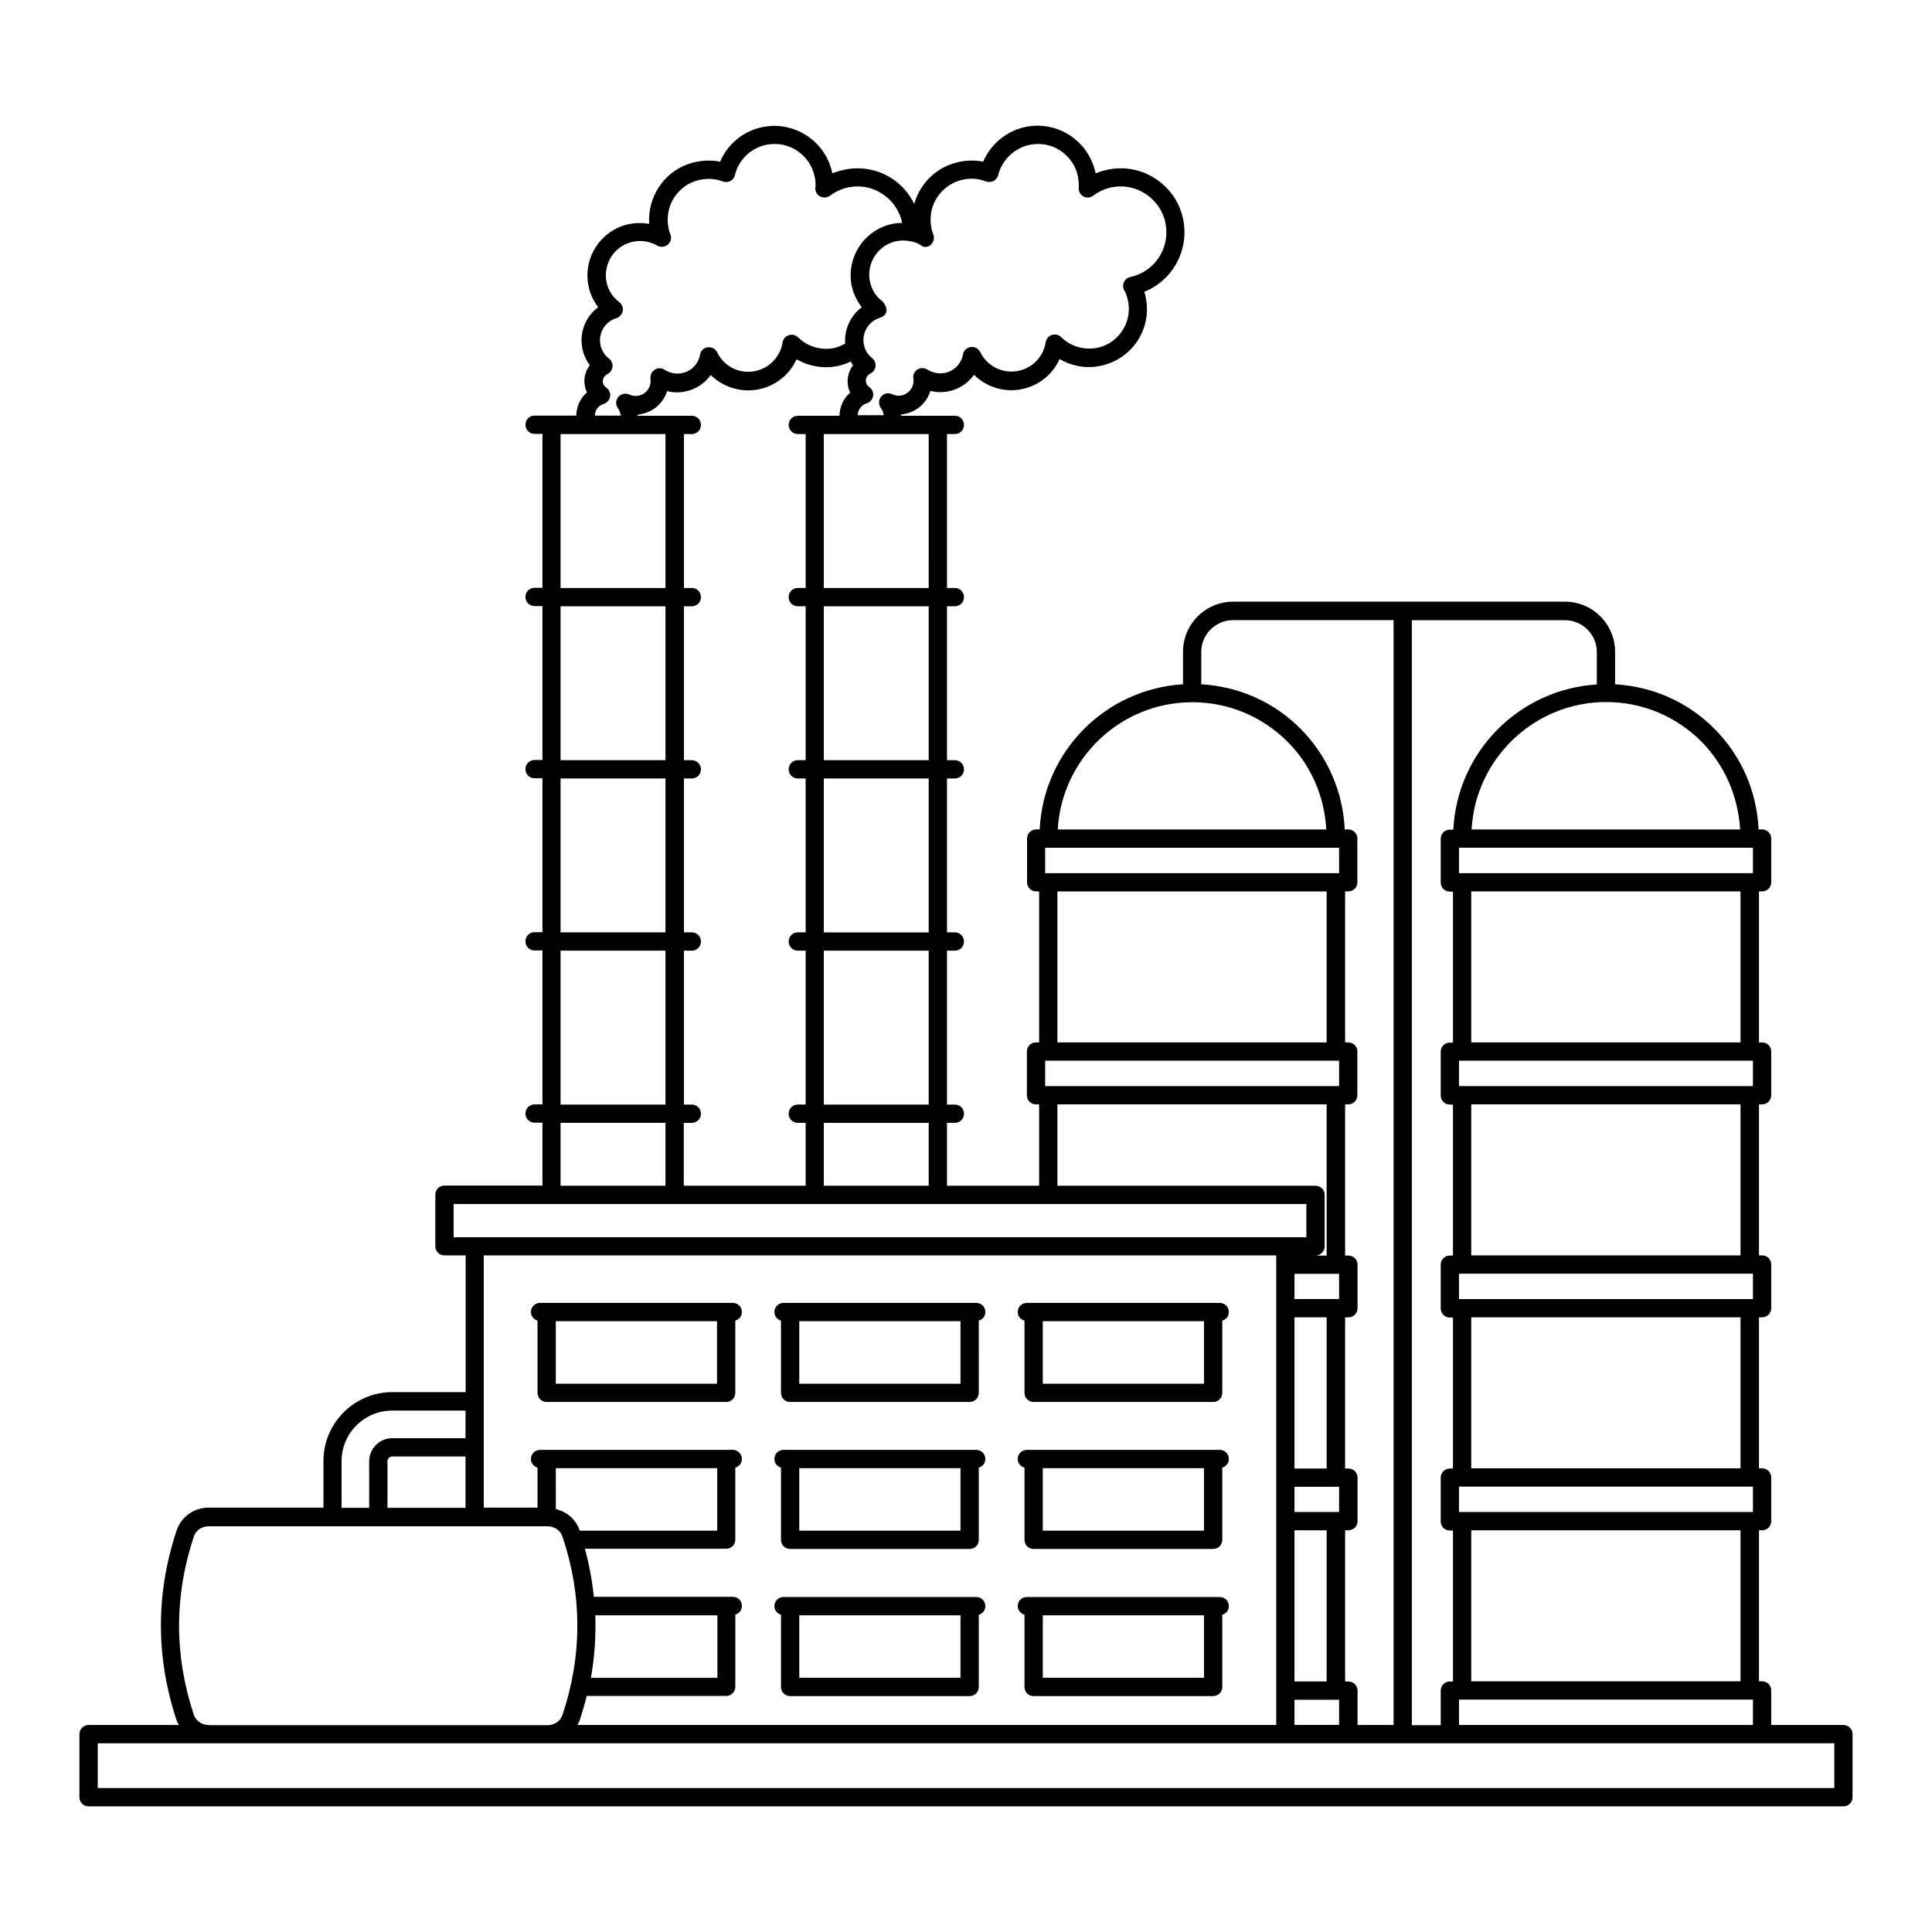 <?xml version="1.0" encoding="UTF-8"?>
<!-- Uploaded to: ICON Repo, www.svgrepo.com, Generator: ICON Repo Mixer Tools -->
<svg fill="#000000" width="800px" height="800px" version="1.1" viewBox="144 144 512 512" xmlns="http://www.w3.org/2000/svg">
 <g>
  <path d="m632.53 601.14h-19.137v-9.156c0-1.355-1.066-2.422-2.422-2.422h-0.824v-40.016h0.824c1.355 0 2.422-1.066 2.422-2.422v-11.578c0-1.355-1.066-2.422-2.422-2.422h-0.824v-40.016h0.824c1.355 0 2.422-1.066 2.422-2.422v-11.578c0-1.355-1.066-2.422-2.422-2.422h-0.824v-40.016h0.824c1.355 0 2.422-1.066 2.422-2.422v-11.578c0-1.355-1.066-2.422-2.422-2.422h-0.824v-40.016h0.824c1.355 0 2.422-1.066 2.422-2.422v-11.578c0-1.355-1.066-2.422-2.422-2.422h-0.922c-0.484-10.078-4.555-19.523-11.773-26.742-7.074-7.074-16.324-11.141-26.258-11.723v-8.574c0-7.363-5.957-13.32-13.32-13.32h-87.871c-7.363 0-13.32 5.957-13.32 13.32v8.574c-20.59 1.258-37.012 17.828-37.98 38.465h-0.922c-1.355 0-2.422 1.066-2.422 2.422v11.578c0 1.355 1.066 2.422 2.422 2.422l0.773 0.004v40.016h-0.824c-1.355 0-2.422 1.066-2.422 2.422v11.578c0 1.355 1.066 2.422 2.422 2.422h0.824v21.559h-24.414v-16.664h2.082c1.355 0 2.422-1.066 2.422-2.422s-1.066-2.422-2.422-2.422h-2.082v-40.789h2.082c1.355 0 2.422-1.066 2.422-2.422s-1.066-2.422-2.422-2.422h-2.082v-40.789h2.082c1.355 0 2.422-1.066 2.422-2.422 0-1.355-1.066-2.422-2.422-2.422h-2.082v-40.789h2.082c1.355 0 2.422-1.066 2.422-2.422 0-1.355-1.066-2.422-2.422-2.422h-2.082v-40.797h2.082c1.355 0 2.422-1.066 2.422-2.422s-1.066-2.422-2.422-2.422h-14.387c0.047-0.145 0.145-0.195 0.195-0.34 0.289-0.047 0.629-0.047 0.922-0.145 3.344-0.68 5.863-3.051 6.781-6.106 1.551 0.387 3.102 0.438 4.652 0.145 2.859-0.531 5.281-2.133 6.926-4.41 3.195 3.195 7.894 4.746 12.547 3.828 4.555-0.871 8.285-3.926 10.125-7.992 3.195 1.84 6.926 2.566 10.609 1.84 4.019-0.773 7.559-3.051 9.883-6.441 2.324-3.441 3.148-7.508 2.375-11.531-0.098-0.582-0.242-1.164-0.438-1.695 7.41-2.953 11.867-10.754 10.367-18.941-0.824-4.457-3.391-8.332-7.121-10.852-3.731-2.566-8.285-3.488-12.742-2.617-1.164 0.242-2.324 0.582-3.391 1.016-0.824-4.019-3.102-7.508-6.539-9.883-3.488-2.375-7.652-3.246-11.773-2.469-5.137 0.977-9.449 4.512-11.484 9.258-1.984-0.387-4.019-0.387-6.055 0-4.117 0.773-7.703 3.102-10.078 6.59-0.969 1.406-1.695 3.004-2.133 4.602-1.258-2.566-3.148-4.844-5.57-6.492-3.731-2.566-8.285-3.488-12.742-2.617-1.164 0.242-2.324 0.582-3.391 1.016-1.695-8.379-9.832-13.902-18.312-12.305-5.129 0.973-9.441 4.461-11.426 9.207-1.988-0.387-4.07-0.387-6.106 0-4.117 0.773-7.703 3.102-10.027 6.59-1.984 2.953-2.906 6.394-2.664 9.883-1.648-0.289-3.344-0.289-5.039 0-7.508 1.406-12.5 8.672-11.094 16.227 0.387 2.133 1.309 4.168 2.617 5.863-3.293 2.422-5.039 6.637-4.215 10.852 0.289 1.648 1.016 3.195 1.984 4.504-1.164 1.551-1.695 3.535-1.309 5.523 0.098 0.582 0.289 1.164 0.582 1.695-1.793 1.5-2.809 3.777-2.859 6.152h-11.043c-1.355 0-2.422 1.066-2.422 2.422 0 1.355 1.066 2.422 2.422 2.422h2.082v40.789h-2.082c-1.355 0-2.422 1.066-2.422 2.422 0 1.355 1.066 2.422 2.422 2.422h2.082v40.789h-2.082c-1.355 0-2.422 1.066-2.422 2.422s1.066 2.422 2.422 2.422h2.082v40.789h-2.082c-1.355 0-2.422 1.066-2.422 2.422s1.066 2.422 2.422 2.422h2.082v40.789l-2.082 0.004c-1.355 0-2.422 1.066-2.422 2.422s1.066 2.422 2.422 2.422h2.082v16.664h-25.965c-1.355 0-2.422 1.066-2.422 2.422v13.66c0 1.355 1.066 2.422 2.422 2.422h5.621v36.234h-19.426c-10.078 0-18.262 8.188-18.262 18.262v12.352h-30.422c-3.875 0-7.266 2.422-8.477 6.008-5.57 16.715-5.57 33.668 0 50.43 0.145 0.438 0.387 0.773 0.629 1.164l-23.98 0.004c-1.355 0-2.422 1.066-2.422 2.422v16.715c0 1.355 1.066 2.422 2.422 2.422h465.05c1.355 0 2.422-1.066 2.422-2.422v-16.715c0-1.359-1.066-2.422-2.422-2.422zm-101.88 0v-6.734h77.898v6.734zm74.605-11.578h-71.359v-40.016h71.355zm3.293-51.594v6.734h-77.898v-6.734zm-3.293-4.844h-71.359v-40.016h71.355zm3.293-51.594v6.734h-77.898v-6.734zm-3.293-4.844h-71.359v-40.016h71.355zm3.293-51.59v6.734l-77.898-0.004v-6.734zm-3.293-4.848h-71.359v-40.016h71.355zm3.293-51.59v6.734h-77.898v-6.734zm-3.391-4.844h-71.164c1.016-18.746 16.566-33.715 35.559-33.766h0.047 0.047c9.543 0 18.457 3.731 25.191 10.414 6.152 6.25 9.738 14.34 10.32 23.352zm-37.98-46.992v8.574c-20.59 1.258-37.012 17.828-38.027 38.465h-0.922c-1.355 0-2.422 1.066-2.422 2.422v11.578c0 1.355 1.066 2.422 2.422 2.422h0.824v40.016h-0.824c-1.355 0-2.422 1.066-2.422 2.422v11.578c0 1.355 1.066 2.422 2.422 2.422h0.824v40.016h-0.824c-1.355 0-2.422 1.066-2.422 2.422v11.578c0 1.355 1.066 2.422 2.422 2.422h0.824v40.016h-0.824c-1.355 0-2.422 1.066-2.422 2.422v11.578c0 1.355 1.066 2.422 2.422 2.422h0.824v40.016h-0.824c-1.355 0-2.422 1.066-2.422 2.422v9.156h-7.652v-292.84h40.547c4.648 0 8.477 3.777 8.477 8.477zm-96.352-8.477h42.484v292.79h-9.543v-9.105c0-1.355-1.066-2.422-2.422-2.422h-0.871v-40.062h0.871c1.355 0 2.422-1.066 2.422-2.422v-11.531c0-1.355-1.066-2.422-2.422-2.422h-0.871v-40.062h0.871c1.355 0 2.422-1.066 2.422-2.422v-11.531c0-1.355-1.066-2.422-2.422-2.422h-0.871v-40.062h0.824c1.355 0 2.422-1.066 2.422-2.422v-11.578c0-1.355-1.066-2.422-2.422-2.422h-0.824v-40.016h0.824c1.355 0 2.422-1.066 2.422-2.422v-11.578c0-1.355-1.066-2.422-2.422-2.422h-0.922c-0.484-10.078-4.602-19.523-11.773-26.742-7.074-7.074-16.324-11.141-26.258-11.723v-8.574c0-4.648 3.781-8.426 8.48-8.426zm16.227 281.26v-40.062h8.527v40.062zm11.82-51.594v6.684h-11.82v-6.684zm-11.82-4.844v-40.062h8.527v40.062zm11.82-51.59v6.684h-11.82v-6.684zm-11.82 112.87h11.82v6.684h-11.82zm-66.078-162.62v-6.734h77.898v6.734zm0-56.434v-6.734h77.898v6.734zm38.902-45.297s0.047 0 0 0h0.098c9.543 0 18.457 3.731 25.191 10.414 6.199 6.199 9.785 14.289 10.32 23.301l-71.168 0.004c1.066-18.75 16.566-33.668 35.559-33.719zm-35.656 50.141h71.355v40.016l-71.355-0.004zm0 56.438h71.355v40.062h-2.906c1.309-0.047 2.375-1.113 2.375-2.422v-13.66c0-1.355-1.066-2.422-2.422-2.422l-68.402-0.004zm-34.102 21.555h-27.805v-16.664h27.805zm-64.914 0v-16.664h2.129c1.355 0 2.422-1.066 2.422-2.422s-1.066-2.422-2.422-2.422h-2.082v-40.789h2.082c1.355 0 2.422-1.066 2.422-2.422 0-1.355-1.066-2.422-2.422-2.422h-2.082v-40.789h2.082c1.355 0 2.422-1.066 2.422-2.422s-1.066-2.422-2.422-2.422h-2.082v-40.789h2.082c1.355 0 2.422-1.066 2.422-2.422 0-1.355-1.066-2.422-2.422-2.422h-2.082v-40.793h2.082c1.355 0 2.422-1.066 2.422-2.422s-1.066-2.422-2.422-2.422h-14.438c0.047-0.145 0.195-0.195 0.195-0.34 0.34 0 0.629-0.047 0.969-0.145 3.293-0.68 5.812-3.051 6.734-6.055 1.5 0.387 3.102 0.438 4.652 0.145 2.859-0.531 5.281-2.18 6.926-4.41 3.195 3.195 7.894 4.699 12.547 3.828 4.602-0.922 8.332-3.875 10.172-7.992 3.195 1.84 6.977 2.519 10.656 1.84 1.309-0.242 2.519-0.68 3.684-1.258 0.195 0.34 0.387 0.68 0.629 1.016-1.164 1.551-1.695 3.535-1.309 5.523 0.098 0.629 0.289 1.164 0.582 1.695-1.793 1.5-2.809 3.777-2.859 6.152h-11.047c-1.355 0-2.422 1.066-2.422 2.422s1.066 2.422 2.422 2.422h2.082v40.789h-2.082c-1.355 0-2.422 1.066-2.422 2.422s1.066 2.422 2.422 2.422h2.082v40.789h-2.082c-1.355 0-2.422 1.066-2.422 2.422 0 1.355 1.066 2.422 2.422 2.422h2.082v40.789h-2.082c-1.355 0-2.422 1.066-2.422 2.422 0 1.355 1.066 2.422 2.422 2.422h2.082v40.789h-2.082c-1.355 0-2.422 1.066-2.422 2.422s1.066 2.422 2.422 2.422h2.082v16.664zm64.914-21.508h-27.805v-40.789h27.805zm0-45.633h-27.805v-40.789h27.805zm0-45.633h-27.805v-40.789h27.805zm0-45.637h-27.805l-0.004-40.789h27.805zm0.531-90.926c0.773-0.68 1.066-1.793 0.68-2.762-0.242-0.582-0.438-1.258-0.531-1.891-0.531-2.859 0.047-5.766 1.695-8.137 1.648-2.375 4.07-4.019 6.977-4.555 1.984-0.387 3.973-0.195 5.812 0.531 0.629 0.242 1.355 0.195 1.984-0.098 0.629-0.34 1.066-0.871 1.258-1.551 1.016-4.117 4.359-7.266 8.527-8.09 2.859-0.531 5.766 0.047 8.137 1.695 2.375 1.648 3.973 4.07 4.504 6.879 0.195 1.113 0.242 1.984 0.195 2.809-0.098 0.969 0.387 1.84 1.211 2.324 0.824 0.484 1.84 0.387 2.617-0.195 1.5-1.113 3.195-1.891 4.988-2.227 3.195-0.629 6.394 0.047 9.105 1.891 2.664 1.84 4.504 4.602 5.086 7.75 1.211 6.539-2.906 12.742-9.348 14.145-0.773 0.145-1.406 0.68-1.695 1.355-0.289 0.68-0.289 1.5 0.098 2.18 0.484 0.871 0.824 1.84 1.016 2.953 0.531 2.762-0.047 5.57-1.648 7.894-1.598 2.324-3.973 3.926-6.734 4.41-3.391 0.629-6.879-0.438-9.348-2.859-0.629-0.629-1.598-0.824-2.469-0.582-0.871 0.289-1.5 1.016-1.648 1.938-0.582 3.828-3.535 6.879-7.363 7.606-4.07 0.773-8.137-1.258-9.98-4.988-0.438-0.922-1.453-1.5-2.519-1.355-1.016 0.145-1.891 0.922-2.035 1.938-0.484 2.519-2.375 4.457-4.894 4.941-1.551 0.289-3.195-0.047-4.602-0.922-0.824-0.531-1.84-0.484-2.617 0-0.773 0.531-1.211 1.453-1.066 2.422 0.34 2.082-1.066 4.019-3.195 4.457-0.824 0.145-1.695 0.047-2.422-0.34-1.016-0.484-2.227-0.242-2.906 0.629-0.727 0.871-0.727 2.082-0.098 3.004 0.34 0.484 0.582 0.969 0.68 1.551 0.047 0.145 0.098 0.289 0.145 0.387h-6.977c0.098-1.406 0.969-2.711 2.422-3.148 0.922-0.289 1.551-1.066 1.695-1.984 0.145-0.922-0.289-1.84-1.066-2.375-0.438-0.289-0.727-0.727-0.824-1.258-0.195-0.922 0.289-1.84 1.164-2.277 0.727-0.34 1.258-1.066 1.355-1.891 0.098-0.824-0.242-1.648-0.871-2.18-0.773-0.629-1.793-1.695-2.133-3.293v-0.047-0.047c-0.047-0.098-0.047-0.195-0.098-0.289-0.531-2.906 1.113-5.863 3.875-6.879l0.047-0.047c3.391-0.871 1.984-3.731 0.68-4.746-1.598-1.211-2.566-3.051-3.004-5.086-0.922-4.941 2.324-9.688 7.219-10.609 1.211-0.195 2.375-0.195 3.731 0.098 0.824 0.145 1.648 0.438 2.519 0.969 0.734 0.727 1.898 0.629 2.672-0.047zm-86.664 42.145c0.922-0.289 1.551-1.066 1.695-1.984 0.145-0.922-0.289-1.84-1.066-2.375-0.438-0.289-0.727-0.727-0.824-1.258-0.195-0.922 0.289-1.84 1.164-2.277 0.773-0.387 1.258-1.113 1.355-1.938s-0.242-1.648-0.922-2.18c-1.211-0.922-1.984-2.227-2.277-3.684-0.582-3.102 1.211-6.106 4.215-7.023 0.871-0.242 1.5-1.016 1.695-1.891 0.195-0.871-0.195-1.793-0.922-2.375-1.793-1.355-3.004-3.293-3.391-5.426-0.922-4.941 2.324-9.688 7.219-10.609 2.18-0.387 4.312-0.047 6.25 1.066 0.922 0.531 2.082 0.387 2.859-0.289 0.773-0.727 1.016-1.84 0.582-2.809-0.242-0.531-0.387-1.211-0.484-1.742-0.531-2.859 0.047-5.715 1.648-8.09 1.648-2.375 4.07-4.019 6.926-4.555 2.035-0.387 4.019-0.195 5.863 0.484 0.68 0.242 1.406 0.195 1.984-0.098 0.629-0.34 1.066-0.922 1.211-1.598 0.969-4.07 4.312-7.266 8.477-8.043 2.859-0.531 5.766 0.047 8.137 1.695 2.375 1.648 4.019 4.07 4.555 6.977 0.195 0.871 0.242 1.742 0.145 2.711s0.387 1.84 1.258 2.324c0.824 0.438 1.84 0.387 2.617-0.195 1.5-1.113 3.195-1.891 4.988-2.227 3.195-0.629 6.394 0.047 9.105 1.891 2.617 1.793 4.41 4.457 5.039 7.559-0.773 0-1.551 0.047-2.324 0.195-7.508 1.406-12.5 8.672-11.094 16.277 0.438 2.227 1.406 4.168 2.711 5.863-2.953 2.18-4.652 5.812-4.41 9.641-0.922 0.531-1.938 0.969-3.102 1.211-3.391 0.629-6.879-0.438-9.348-2.859-0.629-0.629-1.598-0.871-2.469-0.582-0.871 0.289-1.5 1.016-1.648 1.891-0.629 3.875-3.535 6.879-7.41 7.652-4.07 0.773-8.137-1.258-9.93-4.988-0.438-0.969-1.5-1.453-2.519-1.355-1.066 0.145-1.891 0.969-2.035 1.984-0.438 2.469-2.375 4.457-4.894 4.894-1.551 0.289-3.148-0.047-4.504-0.922-0.824-0.531-1.84-0.531-2.617 0-0.824 0.531-1.211 1.453-1.113 2.375 0.289 2.133-1.066 4.07-3.148 4.504-0.871 0.145-1.695 0.047-2.422-0.289-1.016-0.484-2.227-0.242-2.953 0.629-0.727 0.871-0.773 2.082-0.098 3.004 0.34 0.484 0.531 0.922 0.629 1.406 0.047 0.195 0.098 0.34 0.195 0.531h-6.926c0.004-1.41 0.875-2.668 2.328-3.106zm-11.434 7.992h27.805v40.789h-27.805zm0 45.637h27.805v40.789h-27.805zm0 45.633h27.805v40.789h-27.805zm0 45.633h27.805v40.789h-27.805zm0 45.633h27.805v16.664h-27.805zm-28.34 21.508h225.99v8.816h-225.99zm218 13.664v124.4h-185.2c0.195-0.387 0.438-0.727 0.582-1.164 0.727-2.18 1.355-4.359 1.891-6.539h36.961c1.355 0 2.422-1.066 2.422-2.422v-19.137c1.016-0.289 1.742-1.211 1.742-2.277 0-1.355-1.066-2.422-2.422-2.422h-36.816c-0.438-4.262-1.211-8.527-2.375-12.742h37.445c1.355 0 2.422-1.066 2.422-2.422v-19.086c1.016-0.289 1.742-1.164 1.742-2.277 0-1.355-1.066-2.422-2.422-2.422h-51.055c-1.355 0-2.422 1.066-2.422 2.422 0 1.113 0.727 1.984 1.742 2.277v10.609h-14.242v-66.852h210zm-190.91 56.336h42.773v16.566h-36.43c0-0.047 0-0.047-0.047-0.098-0.969-2.906-3.391-4.941-6.297-5.621zm10.461 39h32.359v16.566h-33.523c0.973-5.523 1.359-11.047 1.164-16.566zm-34.395-28.484h-20.684v-12.352c0-0.68 0.582-1.258 1.258-1.258h19.426zm-32.844-12.355c0-7.41 6.008-13.418 13.418-13.418h19.426v7.316h-19.426c-3.344 0-6.106 2.762-6.106 6.106v12.352h-7.316zm-35.266 69.906c-1.742 0-3.344-1.113-3.875-2.664-5.231-15.695-5.231-31.633 0-47.328 0.531-1.598 2.133-2.664 3.875-2.664h89.91c1.742 0 3.344 1.113 3.875 2.664 5.281 15.695 5.281 31.633 0 47.379-0.531 1.551-2.133 2.664-3.875 2.664h-0.098l-89.668-0.004c-0.047-0.047-0.098-0.047-0.145-0.047zm430.86 16.711h-460.21v-11.867h460.21z"/>
  <path d="m286.45 493.98v19.137c0 1.355 1.066 2.422 2.422 2.422h47.57c1.355 0 2.422-1.066 2.422-2.422v-19.137c1.016-0.289 1.742-1.164 1.742-2.277 0-1.355-1.066-2.422-2.422-2.422l-51.059 0.004c-1.355 0-2.422 1.066-2.422 2.422 0 1.113 0.777 1.984 1.746 2.273zm4.844 16.715v-16.566h42.727v16.566z"/>
  <path d="m350.97 493.98v19.137c0 1.355 1.066 2.422 2.422 2.422h47.57c1.355 0 2.422-1.066 2.422-2.422l0.004-19.137c1.016-0.289 1.742-1.164 1.742-2.277 0-1.355-1.066-2.422-2.422-2.422l-51.059 0.004c-1.355 0-2.422 1.066-2.422 2.422 0 1.113 0.727 1.984 1.742 2.273zm4.844 16.715v-16.566h42.727v16.566z"/>
  <path d="m350.97 532.93v19.137c0 1.355 1.066 2.422 2.422 2.422h47.57c1.355 0 2.422-1.066 2.422-2.422v-19.137c1.016-0.289 1.742-1.164 1.742-2.277 0-1.355-1.066-2.422-2.422-2.422h-51.055c-1.355 0-2.422 1.066-2.422 2.422 0 1.117 0.727 1.988 1.742 2.277zm4.844 16.715v-16.566h42.727v16.566z"/>
  <path d="m350.97 571.92v19.137c0 1.355 1.066 2.422 2.422 2.422h47.57c1.355 0 2.422-1.066 2.422-2.422v-19.137c1.016-0.289 1.742-1.164 1.742-2.277 0-1.355-1.066-2.422-2.422-2.422h-51.055c-1.355 0-2.422 1.066-2.422 2.422 0 1.066 0.727 1.988 1.742 2.277zm4.844 16.715v-16.566h42.727v16.566z"/>
  <path d="m415.5 571.92v19.137c0 1.355 1.066 2.422 2.422 2.422h47.57c1.355 0 2.422-1.066 2.422-2.422v-19.137c1.016-0.289 1.742-1.164 1.742-2.277 0-1.355-1.066-2.422-2.422-2.422h-51.105c-1.355 0-2.422 1.066-2.422 2.422 0 1.066 0.777 1.988 1.793 2.277zm4.844 16.715v-16.566h42.727v16.566z"/>
  <path d="m415.5 532.93v19.137c0 1.355 1.066 2.422 2.422 2.422h47.57c1.355 0 2.422-1.066 2.422-2.422v-19.137c1.016-0.289 1.742-1.164 1.742-2.277 0-1.355-1.066-2.422-2.422-2.422h-51.105c-1.355 0-2.422 1.066-2.422 2.422 0 1.117 0.777 1.988 1.793 2.277zm4.844 16.715v-16.566h42.727v16.566z"/>
  <path d="m415.5 493.98v19.137c0 1.355 1.066 2.422 2.422 2.422h47.57c1.355 0 2.422-1.066 2.422-2.422v-19.137c1.016-0.289 1.742-1.164 1.742-2.277 0-1.355-1.066-2.422-2.422-2.422l-51.105 0.004c-1.355 0-2.422 1.066-2.422 2.422 0 1.113 0.777 1.984 1.793 2.273zm4.844 16.715v-16.566h42.727v16.566z"/>
 </g>
</svg>